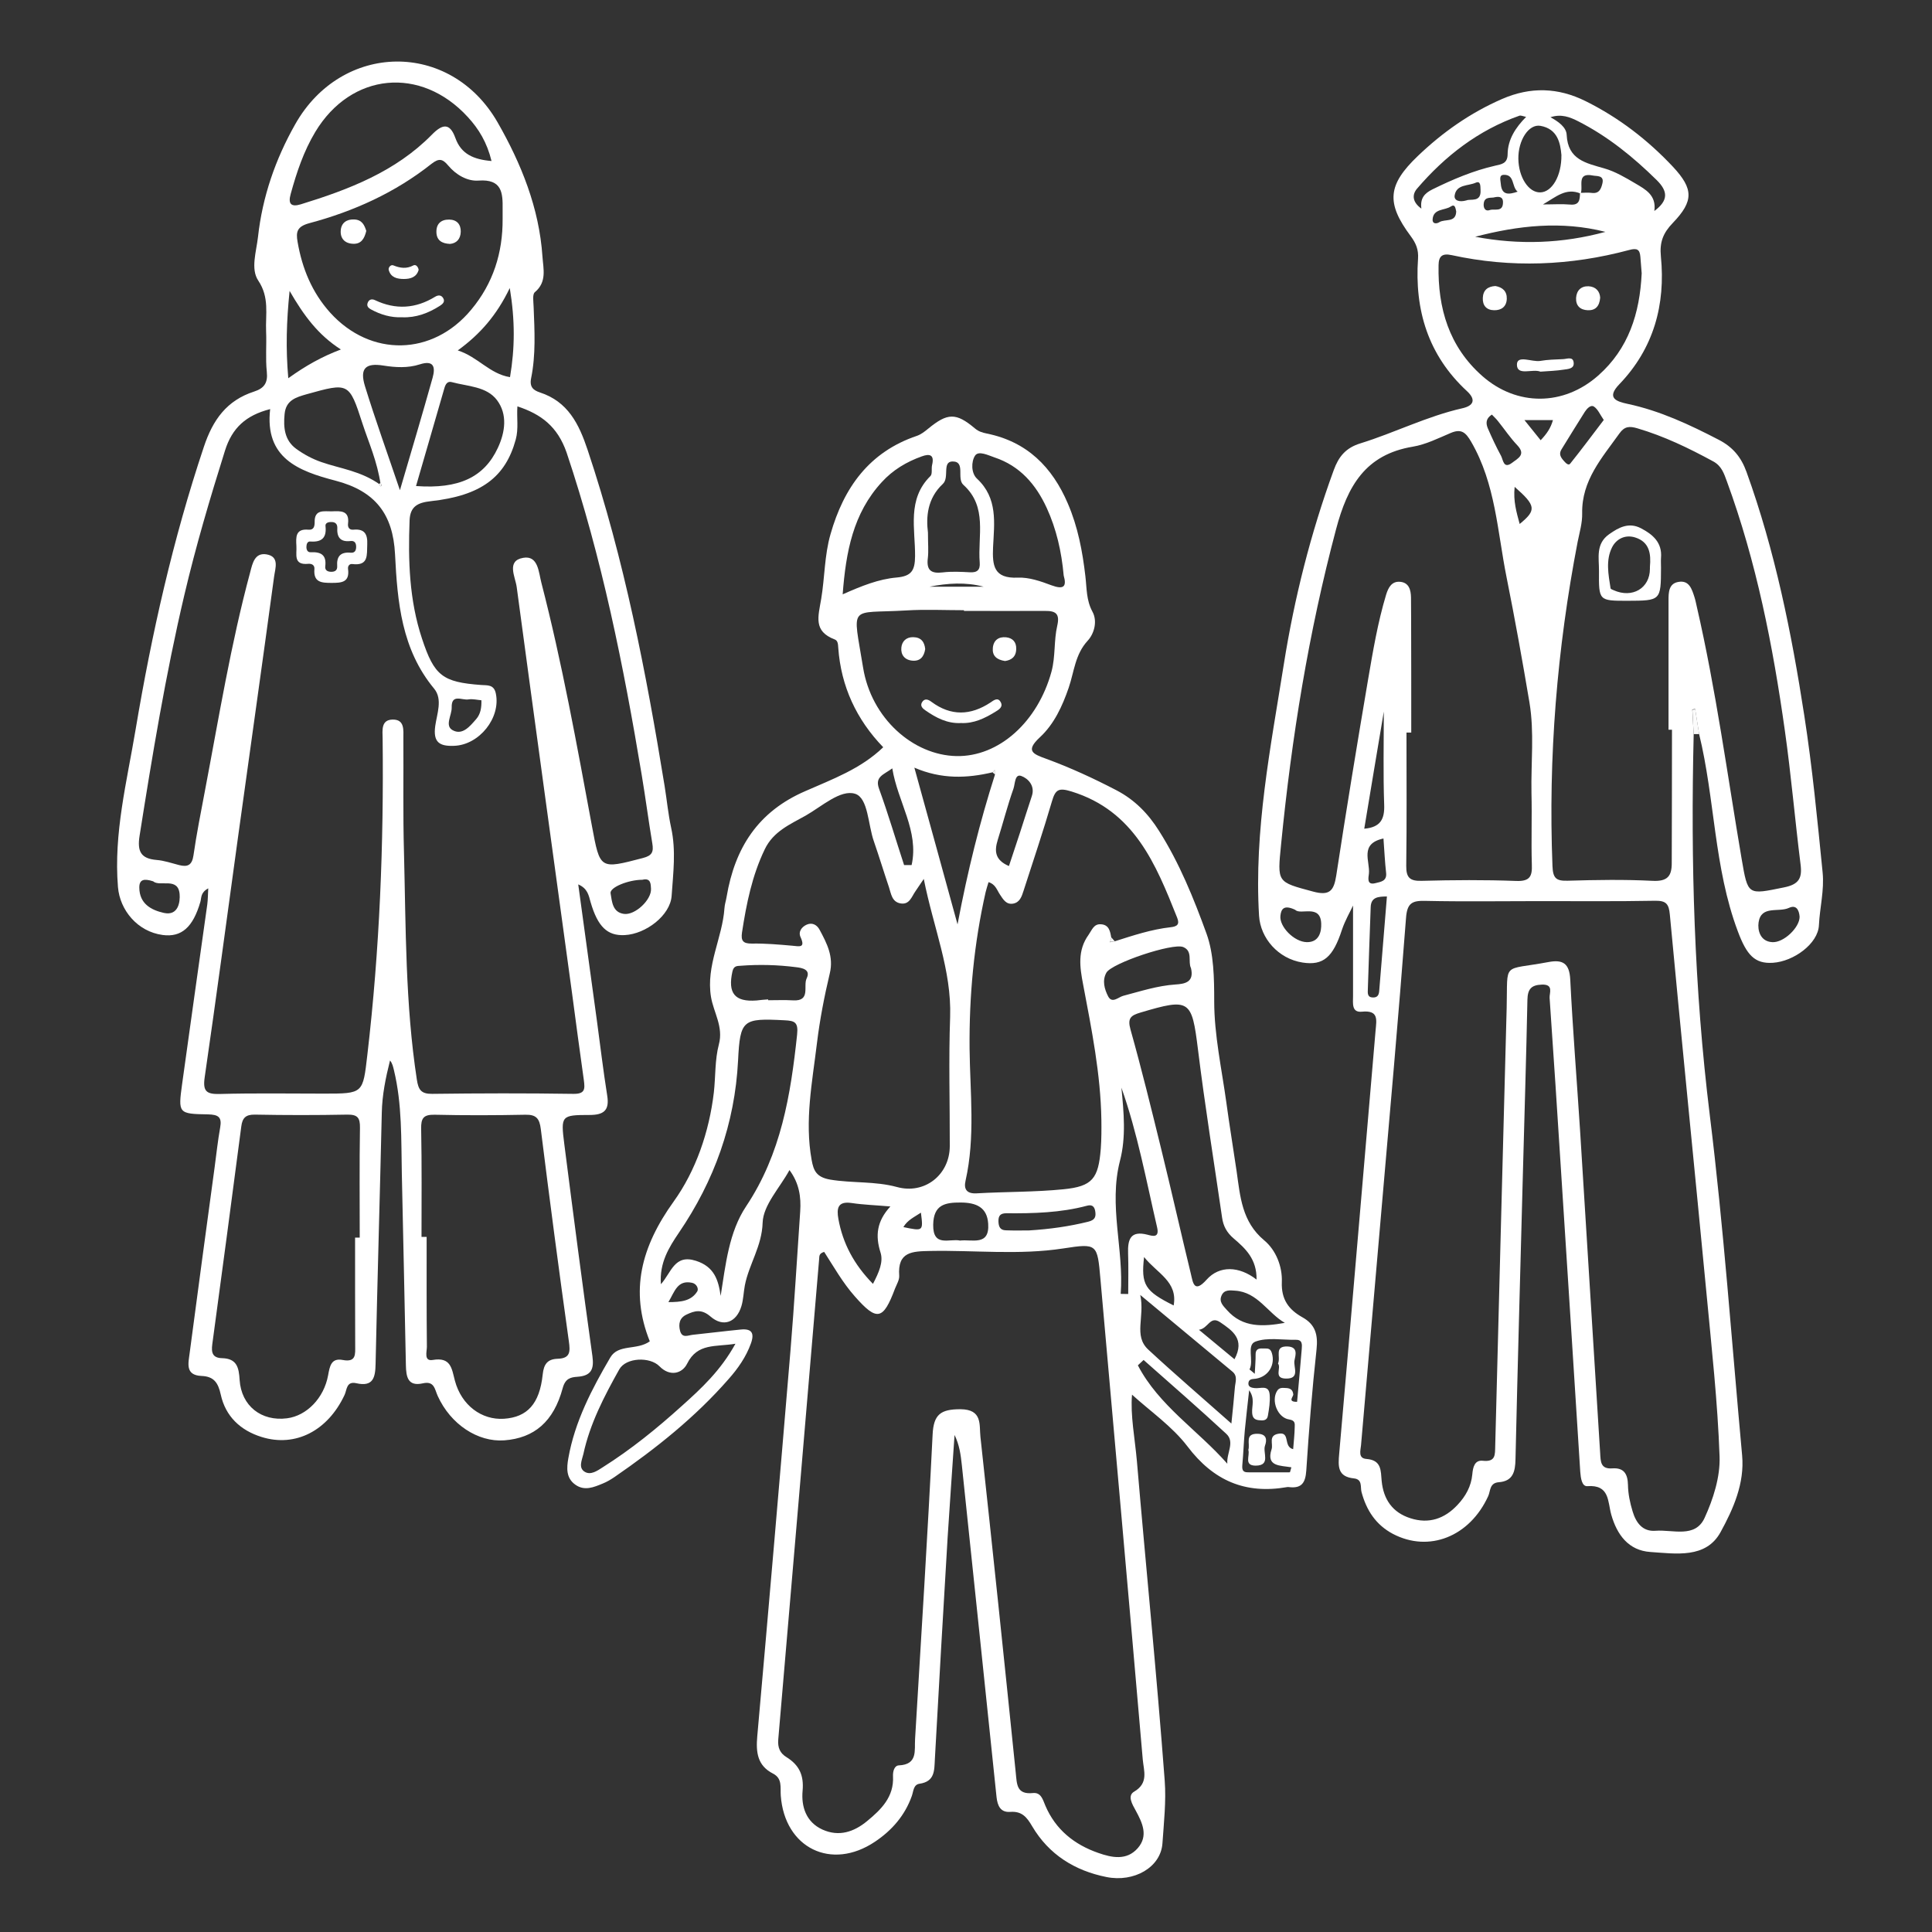 <?xml version="1.0" encoding="utf-8"?>
<!-- Generator: Adobe Illustrator 23.0.2, SVG Export Plug-In . SVG Version: 6.00 Build 0)  -->
<svg version="1.1" id="Capa_1" xmlns="http://www.w3.org/2000/svg" xmlns:xlink="http://www.w3.org/1999/xlink" x="0px" y="0px"
	 viewBox="0 0 1619.8 1619.8" style="enable-background:new 0 0 1619.8 1619.8;" xml:space="preserve">
<rect x="0" y="0" width="1619.8" height="1619.8" fill="#333333" stroke="none"/>
<style type="text/css">
	.st0{fill:#FFFFFF;}
	.st1{fill:#FBFBFB;}
</style>
<g>
	<path class="st0" d="M740.5,626.5c-22.4-23.2-35.4-51-37.7-83.4c-0.2-2.7-0.2-6-3-7c-18.1-6.9-13.8-19.1-11.3-34
		c3-17.9,2.7-36.5,7.8-54.2c11.1-39,32.4-69,72.5-82.5c3.4-1.2,6.5-3.6,9.4-6c16.2-13.3,23.3-13.6,39.2-0.2c3.2,2.7,6.3,3.5,10,4.3
		c33.6,6.8,54.8,28,67.9,58.7c8.4,19.5,12.3,40.1,14.7,61c1.2,10.1,0.7,20,5.9,29.6c4.4,8,1.5,18.5-4,24.4
		c-10.6,11.5-11.3,26-15.9,39.4c-5.3,15.4-12.2,30.5-24.2,41.6c-12.4,11.5-5.6,14,5.4,18c20.2,7.4,39.7,16.4,58.9,26.4
		c15.3,8,26.6,19.6,35.7,34.1c17.1,27,29.1,56.7,39.8,86.2c6.1,16.9,6.4,37.1,6.4,56.6c0,28.3,6.3,56.7,10.2,85
		c2.6,19.2,5.8,38.4,8.6,57.6c3,21.1,4.4,42.2,23.1,57.8c9.9,8.2,15.3,22,14.8,34.9c-0.6,14.7,5.8,23.2,17.2,29.6
		c11,6.1,13.2,14.7,11.9,26.9c-3.7,33.8-6.4,67.7-8.6,101.6c-0.7,10.3-3.9,15.2-14.5,13.9c-0.5-0.1-1.1-0.1-1.6,0
		c-35,6.1-61.7-5.3-83.5-34.1c-12.8-16.8-31.1-29.4-46.5-43.4c-1.5,17.1,2.4,36.5,4.1,55.9c7.6,89.2,16.6,178.4,23.3,267.7
		c1.3,17.1-0.7,35.1-1.9,52.6c-1.4,20.1-23.8,32.9-47,28.2c-26.5-5.3-48.2-18.8-62.2-42.5c-4.5-7.7-8.6-12.8-18.4-12.1
		c-8.1,0.6-10.7-5-11.5-12.5c-9.6-92.8-19.4-185.6-29.1-278.4c-0.9-8.4-2-16.8-6.1-25.1c-1.9,28.6-4,57.3-5.8,85.9
		c-3.7,62-7.3,123.9-10.7,185.9c-0.5,9.4,0.1,18.7-12.8,20.6c-5.2,0.7-5.1,6.2-6.5,10.2c-5.8,16.4-16.7,28.9-30.9,38.4
		c-36.6,24.6-75.8,5.3-79-38.7c-0.5-6.8,1.5-14.3-6.5-18.4c-13.1-6.7-14.4-17.8-13.2-31.3c9.6-108,18.9-216.1,27.9-324.1
		c3.2-38.6,5.4-77.3,8.1-116c0.8-12-0.8-23.5-9-34.6c-8.1,14.9-22,29.3-22.5,44.1c-0.6,19.8-11.4,34.7-14.9,52.5
		c-1.1,5.8-1.2,11.9-2.9,17.5c-4.1,13.6-15.2,18-25.9,8.7c-7.5-6.5-13.3-4.9-20.2-1.6c-5.9,2.8-6.8,8-5.3,13.7
		c1.8,6.4,6.7,3.6,10.7,3.2c13.4-1.4,26.8-3.1,40.2-4.4c9.1-0.9,11.6,2.9,8.5,11.6c-4.1,11.4-10.9,21.1-18.8,30
		c-27.9,31.9-60.8,58.1-95.5,82c-3.1,2.1-6.4,4.1-9.9,5.5c-7.5,3.1-15.3,6.5-23,1c-8-5.6-7.3-14.3-5.9-22.2
		c5.4-30.7,19.7-58,35.2-84.5c6.8-11.5,22.2-5.7,33.1-13.5c-16.9-42.2-7.3-79.2,20-117.2c18.5-25.7,29.8-58.3,33.7-91.5
		c1.5-13.4,0.8-27.3,4.2-40.2c4-14.9-4.4-26.7-6.6-39.9c-4.3-26.4,9.6-49.4,11.3-74.4c0.2-3.2,1.3-6.3,1.8-9.5
		c6.9-40.9,26.2-71.5,66.2-88.7C697.8,653.3,721.6,644.7,740.5,626.5z M832.2,647.5c-21.5,5.1-42.9,5.9-65.6-3.9
		c12.2,44.2,23.6,85.4,36.2,131.4c8.6-45.4,18.7-85.8,31.4-125.6c-0.1-1.3-0.2-2.6-0.2-3.9C833.5,646.2,832.8,646.9,832.2,647.5z
		 M934.6,789.2c15.4-4.9,30.7-10,46.8-11.8c5.6-0.6,7.8-2.4,5.5-8.1c-17.9-44.9-35.8-89.4-88.5-105.7c-10.7-3.3-13.5-1.8-16.4,8.1
		c-7.4,25.3-15.8,50.2-23.9,75.3c-1.5,4.7-3.1,9.6-8.7,10.6c-5.8,1-8.3-3.5-11.1-7.7c-2.4-3.6-3.7-8.6-9.5-10.3
		c-0.9,3.1-1.8,5.6-2.4,8.2c-9.8,43.2-13.9,86.9-13.5,131.4c0.4,36.9,4.9,74.1-3.4,110.8c-1.6,7,1,11,9.4,10.5
		c24.2-1.4,48.6-1,72.6-3.4c24.4-2.4,29.4-8.9,31.4-34c0.6-8,0.6-16.2,0.5-24.2c-0.6-38.4-8.2-76-15.3-113.5
		c-2.8-14.5-4.9-28.5,4.6-41.7c2.8-4,4.3-9.1,10.1-8.8c7.1,0.3,8,6,8.9,11.4c-0.4,1.2-0.7,2.4-1.1,3.7
		C932,789.5,933.3,789.4,934.6,789.2z M691,1049.6c-4.5,1.3-4,3.7-4.2,5.7c-11.4,134.3-22.7,268.7-34.3,403
		c-0.6,7,1.5,11.6,6.9,14.9c10.6,6.6,14.7,15.1,13.5,28.2s2.8,26.2,16.6,32.5c13.9,6.3,26.5,2,37.5-7.1
		c11.8-9.7,22.6-20.3,21.7-37.5c-0.2-4.2,1.1-9,4.9-9.2c16-0.7,13-12.6,13.6-22.1c5.1-85.1,10.5-170.1,14.7-255.2
		c0.8-17,6.8-21.3,23.3-21.3c18.8,0.1,15.7,13.2,16.8,23.2c10.2,93.8,20,187.6,29.6,281.5c1,9.7,0.6,18.5,14.4,17.1
		c6.8-0.7,8.3,5.5,10.4,10.5c8.6,20.2,24.3,32.7,44.4,39.7c11.4,4,23.8,6.6,33.1-4c9.1-10.4,3.8-21.4-1.7-31.5
		c-3-5.4-7.2-12.5-1.3-15.9c12.3-7.2,8-17.6,7.2-26.9c-11.6-134.3-23.6-268.6-35.5-402.9c-2.6-29.5-2.6-30-31.2-25.6
		c-37.1,5.7-74.2,1.4-111.3,2.1c-15.3,0.3-27.7,0.5-26.2,20.8c0.2,3.5-2.1,7.2-3.5,10.7c-10,26.7-15.2,27.6-33.7,6.6
		C706.5,1075.4,699,1062,691,1049.6z M774.5,736.9c-3.9,5.8-5.4,8-6.9,10.2c-3.3,4.6-5,11.7-12.7,10.3c-7.2-1.3-7.8-8.2-9.6-13.6
		c-4.3-12.7-8.2-25.6-12.6-38.3c-5-14-4.7-36.5-15.8-40c-12.2-3.8-27.9,10.6-41.4,18.3c-13,7.3-27.1,13.2-34.3,28.2
		c-10.7,22.2-15.4,45.7-19.1,69.8c-1,6.9,0.8,9.4,8.3,9.3c11.3-0.2,22.6,0.8,33.9,1.8c5.7,0.5,11.2,2.2,6.9-7.2
		c-2.1-4.5,0.9-8.6,5.2-10.5c4.6-2,8.6,0.2,10.8,4.4c6.1,11.4,11.9,22.4,8.5,36.5c-4.6,19.3-8.4,39-10.8,58.8
		c-3.9,32.4-10.4,64.8-4.4,97.7c1.6,8.9,4,14.4,15.6,16.4c18.6,3.1,37.5,1.2,55.9,6.2c23.2,6.4,44.2-10.2,44.3-34.2
		c0.1-36.1-1-72.3,0.3-108.4C797.9,813.3,782.6,777.9,774.5,736.9z M808.2,512.2c0-0.2,0-0.4,0-0.6c-16.2,0-32.4-0.8-48.5,0.2
		c-48.6,2.9-44.8-6.1-36.1,47.8c6.9,42.8,42.1,73.6,78.3,74.3c35.6,0.7,68.2-28.7,79.7-70.9c3.4-12.7,1.9-25.9,4.8-38.4
		c2.3-10-1.2-12.5-10.2-12.4C853.5,512.3,830.9,512.2,808.2,512.2z M1053.5,1072.8c0.3-17.3-9.5-26.2-19.1-34.4
		c-5.9-5-8.8-10.5-9.8-17.6c-6.8-46.9-14.4-93.7-20.2-140.8c-5.2-41.8-6.7-43.4-48.1-31.1c-8.1,2.4-11.2,4.6-8.5,14.2
		c9.3,33.1,17.5,66.6,25.7,100c8.6,35,16.5,70.2,25,105.2c1.7,7.2,2.7,16.3,13.2,4.5C1022.4,1060.9,1038.8,1061.4,1053.5,1072.8z
		 M604.2,1086.5c4.2-26.3,6.9-53.5,21.4-75.2c29.3-44,37.3-93.2,42.7-143.9c1.1-10.4-2-11.6-10.6-12c-35-1.8-37.2-0.6-38.9,33.8
		c-2.7,52.9-19.9,100.7-49.6,144.3c-8.4,12.4-16.4,25.2-15.1,43.2c8.8-9.8,11.3-25.5,29.5-19.6
		C598.7,1062,602.3,1072.9,604.2,1086.5z M616.6,1126.6c-16.7,2.8-31.8-0.8-40.5,16.7c-4.1,8.3-14.4,11.2-23.2,2.2
		c-8-8.2-28.1-7.4-33.7,2.6c-12.6,22.5-24.6,45.5-30.1,71c-1.1,4.9-4.5,11.5,1.2,14.9c5,3,10.5-0.9,15-3.8
		c23.8-15,45.6-32.7,66.4-51.5C588,1164.1,604.2,1149.1,616.6,1126.6z M891.8,482.5c-1.8-20.1-6.1-38.9-14.2-56.6
		c-9.1-19.8-22.5-35.3-43.8-42.4c-5.3-1.8-13.4-5.9-16.3-1.5c-3.3,5-3.4,14.7,1.7,19.4c17.5,16.3,14.4,37.1,13.4,57.1
		c-0.7,15.7,0.5,26.7,20.8,25.8c9.3-0.4,19.1,3,28.1,6.4C891.8,494.5,894.5,491.9,891.8,482.5z M706.5,498.3
		c16-7.1,30.2-12.8,45.2-14.1c12.5-1.1,15.4-5.9,15.5-17.9c0.2-22.9-6.9-47.7,12.9-67.2c1.8-1.8,0.6-6.3,1.4-9.4
		c2-8.4-2-9.5-8.6-7.1c-12.9,4.6-24.3,11.4-33.6,21.6C715.2,430.4,709.2,462.7,706.5,498.3z M1032.4,1193.5
		c1.2-11.9,2.2-20.9,2.9-29.9c0.3-4.6,2.7-9.7-2-13.6c-24.5-20.4-49.1-40.8-77.3-64.3c4,18.5-5.9,34.1,6.7,45.8
		C984.8,1152,1007.7,1171.6,1032.4,1193.5z M778,446.5c0,9.6,0.6,15.5-0.1,21.4c-1.3,10.3,2.8,13.2,12.6,12c7.4-0.9,15-0.5,22.5-0.1
		c6.3,0.4,8.9-1.9,8.4-8.2c-1.8-22.3,6.8-46.6-13.7-65.1c-5.9-5.3,2.1-19.6-9-19.6c-9.1,0-2.5,13.5-8.2,18.8
		C777.3,418,776.4,433.7,778,446.5z M939.6,1084.8c2.1,0,4.2,0.1,6.3,0.1c0-11.4,0.3-22.7-0.1-34.1c-0.4-11.7,2-19.3,16.3-15.6
		c4.2,1.1,10.2,3,8-6.3c-9.1-39.2-16.4-78.9-29.9-117c2,20.6,4,41.4-1.2,61.3C929.3,1010.8,942.4,1047.6,939.6,1084.8z M1052,1151.8
		c0.3-6.9,0.8-11.5,0.7-16c-0.1-4.5,2.4-5.5,6.1-5.2c2.9,0.2,6.1-1,7.5,3.7c3.1,9.9-2.7,19.8-13.3,21.6c-2.5,0.4-5.8-0.1-6.3,3.4
		c-0.5,3.6,2.6,4.2,5.2,4.5c4.8,0.6,11.9-3.1,12.6,5.5c0.5,5.8-0.5,11.9-1.5,17.7c-0.7,4.2-4.2,4.1-7.6,3.7
		c-3.9-0.4-5.4-2.4-5.6-6.4c-0.3-5.7,2.5-11.7-2.5-18.7c-1.3,12.1-2.6,22.6-3.6,33.2c-0.9,9.7-1.2,19.4-2.1,29.1
		c-0.3,3.7-0.1,6.5,4.4,6.5c11.8,0.1,23.7,0,35.5,0c0.4-1.4,0.8-2.8,1.2-4.2c-9.2-1.6-21.4-0.4-16.6-15.1c1.5-4.5-2.9-11.4,5.5-13
		c10.7-2.2,3.9,10.8,12.6,12.9c0.5-6.5,1.2-12.5,1.3-18.5c0.1-2.9,0.5-5.6-4.6-6.4c-9.8-1.4-15.3-15.7-10.2-23.9
		c1.8-3,4.4-2.6,7-2.5c3.4,0.1,6.1,0.9,6.6,5.3c0.2,2-5.2,6.4,3.2,6.3c1.3-14.8,2.7-29.6,3.9-44.3c0.3-3.9,0.6-7.9-5.2-7.7
		c-11.3,0.2-23.6-2.2-33.6,1.5c-7.8,2.9-1.1,15.8-5,23.4C1047.7,1148.2,1048.5,1148.8,1052,1151.8z M998.5,811.6
		c-2.7-5.2,1.8-14.2-6.5-17.6c-8.8-3.6-59.9,13.5-64.4,21.5c-3.7,6.6-1.6,13.9,1.5,19.9c3.3,6.3,8.7,0.5,12.6-0.5
		c14.5-3.8,28.7-8.5,43.9-9.5C992.9,824.9,1001.5,823.8,998.5,811.6z M731.9,1076.4c5-9.6,8.9-18.4,6.3-26.4
		c-4.4-14-3.2-26,8.3-38.5c-12.6-1.1-22.7-1.4-32.6-2.9c-11.7-1.7-12.5,4.7-11,13.3C706.6,1042.5,716,1060.2,731.9,1076.4z
		 M644,837.9c0,0.2,0,0.5,0,0.7c7,0,14-0.3,20.9,0.1c15.1,0.9,8.3-12.1,11.4-18.4c3.6-7.5-3.7-8.8-8.8-9.4c-15.5-2-31-2.4-46.6-1.2
		c-3,0.2-5.7,0-6.8,4.7c-4.1,18.3,1.9,25.8,20.2,24.4C637.6,838.4,640.8,838.1,644,837.9z M958.8,1140.2c-1.6,1.5-3.2,3-4.8,4.5
		c17.5,33.7,50.3,54.4,75,82.5c-0.8-8.9,6.6-18.2-0.9-25.1C1005.4,1181.1,982,1160.7,958.8,1140.2z M804.9,1040.1
		c10.2-1.2,24.9,4.8,23.6-14.2c-0.9-13.7-10-17.6-22.9-17.7c-13.6-0.1-22.9,2-23.2,18.6C782.1,1046,796.1,1038.2,804.9,1040.1z
		 M862.8,1031.6c17.7-1.1,33.7-3.4,49.5-7.3c5.7-1.4,6.8-4,5.9-9.1c-0.8-4.3-3.2-5.3-6.9-4.3c-22.1,5.9-44.8,6.5-67.5,6.3
		c-4.8,0-6.8,1.8-6.7,6.7c0.1,4.5,1.4,7.5,6.2,7.6C850.3,1031.8,857.4,1031.6,862.8,1031.6z M845.9,726.1c3.3-9.9,6.3-18.9,9.3-28.1
		c3.3-10.2,6.5-20.4,9.9-30.6c2.9-8.7-3.3-14.8-8.8-16.8c-5.6-2.1-5.2,6.7-6.6,10.6c-5,14.1-8.7,28.7-13.2,43
		C833.7,713.3,833.9,721,845.9,726.1z M758,725.3c2.1,0,4.2,0,6.3,0c6.4-28.6-11.7-53-16.2-81.1c-7.3,5.4-14.8,6.9-11.1,17.1
		C744.7,682.4,751,704,758,725.3z M1077.2,1109.1c-14.4-8.3-22.7-25.8-41.7-27c-4.2-0.3-9.1-1-11.3,4c-2.4,5.3,1.1,8.5,4.5,12.3
		C1042,1113.4,1059,1112.3,1077.2,1109.1z M959.2,1053.9c-2.7,23.4,0.8,28.6,24.8,40.6C987.6,1074.4,970.1,1067.6,959.2,1053.9z
		 M1005.2,1114.9c11.7,9.7,20.8,17.2,29.8,24.7c9-16.9-1.7-24-12.1-31.1C1014.4,1102.9,1013.1,1113.8,1005.2,1114.9z M560.4,1091.7
		c10.8,0,19.2-1,24.2-9c1.3-2.2-0.5-6.4-4.4-7.2C567.9,1072.9,565.6,1083,560.4,1091.7z M779.3,491.9c15.1,0,30.2,0,45.4,0
		C809.6,487.9,794.5,488.9,779.3,491.9z M757.4,1028.8c16.7,3.5,16.7,3.5,14.7-12.1C766.6,1020.4,760.9,1022.8,757.4,1028.8z"/>
	<path class="st0" d="M1420,615.5c-2.6,106.8,0.4,213.2,13.5,319.5c11.7,94.7,18.4,190.1,27.1,285.1c2.2,23.6-7.5,45.2-18.1,64.5
		c-12.3,22.3-37.5,18-58.7,16.6c-18.4-1.2-28.1-14.4-32.9-31.3c-3.1-11-1.2-25.3-20.1-23.9c-4.6,0.3-5.5-6.9-5.9-12
		c-5.3-84-10.7-168-16.1-252c-3.1-48.5-6.2-96.9-9.6-145.4c-0.3-4,3.7-11.5-6.5-11.1c-9,0.3-11.9,3.9-12.1,12.7
		c-1,48.6-2.5,97.1-3.8,145.7c-2.1,79.8-4.4,159.7-6.2,239.5c-0.2,10.5-2.1,18.4-14,19.3c-7.9,0.6-6.9,7.4-8.9,11.7
		c-15.5,33.9-49.6,47.5-79.9,31.6c-14.3-7.6-22.2-19.8-26.3-35.1c-1.1-4.1,1-10.6-6.3-11.4c-13.8-1.4-13.4-10-12.4-20.9
		c10.4-118.2,20.3-236.5,30.5-354.7c0.8-9,2.7-17.1-11.5-15.7c-8.8,0.9-7.4-7.3-7.4-13.1c0-25.9,0-51.8,0-75.9
		c-2.4,5.2-6.7,12.5-9.3,20.3c-7.5,23-15.6,30.2-33,27.5c-20.5-3.2-35.3-20.4-36.5-39.2c-4.3-71.5,9.7-141.2,20.8-211.1
		c8.8-55.3,22.5-109.7,41.8-162.5c4.1-11.3,10-18.7,22.4-22.5c28.7-8.9,55.8-22.7,85.4-29.4c9.4-2.1,11.8-7.1,3.9-14.4
		c-32.6-30.1-44-68.1-41-111.1c0.5-7.6-1.8-13-6.2-18.9c-20.7-27.8-19.3-42.9,6-67.1c20.8-19.9,44-36.2,70.6-47.8
		c23.9-10.4,47-9.7,70.1,1.8c27.8,13.8,52.1,32.5,73.3,55.1c17.1,18.4,17.5,28.6-0.2,47c-8.1,8.4-11.2,16.1-10,28.1
		c4,40.4-6,77.1-34.8,107.1c-11.2,11.6-2.5,14.5,6.9,16.5c27.2,5.8,51.9,17.4,76.4,30.1c11.8,6.1,18.8,14.5,23.3,27
		c23.9,66.2,37.7,134.7,48.4,204c6.8,43.7,11,87.7,15.4,131.7c1.5,15.1-2.4,29.5-3.1,44.3c-0.7,15.5-21.2,30.4-38.6,31.5
		c-15.3,1-22-6.6-29.4-26.4c-20.1-53.5-19.1-110.9-32.5-165.6c-1.1-6.9-2.2-13.9-3.3-20.8c-0.8,0.1-1.6,0.3-2.4,0.4
		C1419.2,601.9,1419.6,608.7,1420,615.5z M1325.2,162.3c-12.3-5.2-20.6,2.8-31.6,9.1c9,0,15.9-0.5,22.7,0.1c8.2,0.8,8.2-4.3,8.4-9.8
		c3.2,0,6.4-0.4,9.5,0c6.6,1,8.2-3.4,9.3-8.1c1.6-6.9-5.1-5.8-7.8-6.4C1321.2,144.2,1327.8,156.6,1325.2,162.3z M1290.6,755.5
		c-31.8,0-63.7,0.5-95.5-0.2c-11.2-0.3-15.4,1.8-16.3,14.5c-6.3,82.8-13.7,165.6-20.9,248.3c-5.6,64.5-11.2,129-16.8,193.5
		c-0.4,4.5-2.7,11.1,4.6,11.6c12.7,1,11.9,9.8,12.7,18.5c1.5,15.3,9,26.4,24.1,31.2c15.5,5,28.7,0.4,39.5-11.2
		c6.8-7.2,11.5-15.6,12.4-25.7c0.5-5.8,1.9-12,8.7-11.3c11,1.2,10.3-5,10.5-12.5c3.1-122.5,6.4-244.9,9.6-367.4
		c1-39.3-4.4-30.8,35-38.2c12.1-2.3,17.6,1.1,18.3,14.6c2.1,42,5.5,84,8.2,126c5.7,90.5,11.3,180.9,16.9,271.4
		c0.4,6.8,0.3,13.2,10.1,12.5c9.7-0.7,13,4.5,13.2,13.9c0.1,7.4,1.7,15,3.9,22.2c2.8,9.3,8.2,17.1,19.3,16.2
		c14.4-1.1,33.1,6.4,41-10.7c7.3-15.9,13.2-34.4,12.6-51.5c-1.6-45.8-6.7-91.4-11-137.1c-10.1-105.8-20.8-211.5-30.7-317.3
		c-0.8-9-3.2-11.7-12.2-11.6C1355.4,755.8,1323,755.5,1290.6,755.5z M1183.2,614.2c-1.3,0-2.6,0-4,0c0,37.2,0.3,74.5-0.2,111.7
		c-0.1,9.9,3,12.9,13,12.6c26.4-0.7,52.9-0.9,79.3,0.1c11.5,0.4,13.4-4,13-13.9c-0.6-20,0.2-39.9-0.3-59.9
		c-0.5-25.3,2.5-50.8-1.7-75.9c-5.9-35.1-12.2-70.1-19.2-105c-7.7-38.3-9.2-78.2-29.6-113.4c-4.6-7.9-8.2-11.3-17.2-7.5
		c-10.4,4.4-20.9,9.7-31.8,11.5c-39.7,6.6-54.7,32.9-64.3,69.1c-23.1,86.8-37.3,174.9-46.1,264.1c-3.2,32.4-3.7,31.6,26.8,39.8
		c13.7,3.7,17.4-0.5,19.4-13.3c8.4-54.9,17.4-109.7,26.7-164.4c4.1-23.9,8.1-47.8,15.1-71.1c1.9-6.2,4.8-11.6,11.9-10.9
		c7.3,0.7,8.9,6.8,9,13.2c0,5.9,0.1,11.9,0.1,17.8C1183.2,550.5,1183.2,582.3,1183.2,614.2z M1401.8,611.8c-1,0-2,0-2.9,0
		c0-36.1,0-72.2,0-108.4c0-6.6,0.1-14.1,8.2-15.5c9.2-1.7,11.4,6.1,13.6,12.9c0.8,2.5,1.3,5.2,1.9,7.8
		c16.1,69.9,25.6,140.9,37.6,211.5c5.3,30.9,5,30.1,35.5,23.9c12.5-2.5,15.4-7.7,13.9-19.3c-4.7-37.4-7.9-75.1-13.2-112.4
		c-10-71-23.8-141.2-48.6-208.8c-2.4-6.5-4.4-12.9-11.5-16.7c-20.4-11.1-41.1-21.1-63.5-27.7c-6.5-1.9-10.7-1.8-15,4.2
		c-14.6,20.5-31.8,39.4-31.3,67.1c0.2,7.9-2.2,16-3.8,23.9c-17.3,89.8-24.7,180.3-21.1,271.8c0.4,10.2,3,12.6,12.8,12.3
		c23.7-0.7,47.5-1.1,71.2,0.1c12.5,0.6,16.1-4,16-15.2C1401.7,686.2,1401.8,649,1401.8,611.8z M1376.4,229.2
		c-0.3-4.3-0.7-9.1-1.1-13.9c-0.5-6.2-2.8-7.5-9.4-5.7c-49.2,13.2-98.9,15.2-148.8,4.3c-7.9-1.7-10.9,0.8-11,8.5
		c-0.7,36.1,8.8,68.3,36.7,92.9c29,25.5,68.1,25.2,97.1-0.4C1365.4,292.4,1374.8,262.8,1376.4,229.2z M1299.9,98.3
		c6.5,3.5,13.3,8.3,13.6,14.7c1,21,16.2,23.7,31.6,28.2c9.1,2.6,17.7,7.7,26,12.6c8.5,5,17.8,9.9,15.9,23.1c12-8.9,11.4-16.6,2-25.9
		c-19.7-19.4-40.9-36.6-65.6-49.2C1316.2,98.1,1308.9,95.3,1299.9,98.3z M1279.5,98c-2.5-0.5-4.3-1.4-5.6-1
		c-34.4,12.1-62.3,33.7-85.8,61.1c-4.4,5.1-4,11.4,3.6,16.8c-1.2-8.8,2.8-12.9,9.2-16.1c16.9-8.3,34.2-15.7,52.7-19.9
		c5.2-1.2,10.3-1.7,10.4-9.5C1264.1,117,1270.6,107,1279.5,98z M1309.1,129.9c-0.9-9.7-3-21.8-17.6-24.4
		c-9.9-1.7-18.7,12.2-18.5,27.6c0.2,15.5,8.6,28.5,18.4,28.2C1301.1,161.1,1309.3,147.7,1309.1,129.9z M1346,194.4
		c-37-9.4-73.2-5.3-109.2,4.1C1273.6,205.5,1310,204.2,1346,194.4z M1162.8,751.6c-7.4,0.1-13.3,0.5-13.6,8.9c-0.8,23-1.7,46-2.4,69
		c-0.1,3.1-0.5,6.7,4.3,6.8c4.3,0.1,5.1-2.7,5.3-6.3C1158.5,804,1160.7,777.9,1162.8,751.6z M1160.2,596.6
		c-5.5,32.9-11,65.4-16.4,98.2c13.7-1.2,17.2-8.1,16.7-20.3C1159.6,648.9,1160.2,623.1,1160.2,596.6z M1508.8,768.5
		c-0.5-5.6-2.8-10.2-9-7.3c-8.7,4-23.3-2.4-25.4,12.2c-0.9,6.3,1.2,15.9,11.4,16.5C1495.4,790.6,1509,777.5,1508.8,768.5z
		 M1085.9,762.8c-9.3-4.4-11.8-0.9-12.4,5c-1,9.1,11.5,21.9,22.1,22.1c10.6,0.2,12.4-9.1,12.1-15.7
		C1107,757.7,1090.4,767.5,1085.9,762.8z M1344.6,352.1c-3.1-4.5-4.9-9-8.2-11.2c-2.8-1.8-5.9,1.7-7.7,4.4
		c-6.6,10.4-13,20.9-19.5,31.4c-2.6,4.1-0.5,7,2.1,9.9c1.5,1.7,3.7,3.9,5.1,2.2C1326.1,376.7,1335.3,364.3,1344.6,352.1z
		 M1250.8,347.6c-5.2,3.3-5.1,7.4-3.4,11.5c3.4,7.8,7,15.6,11.1,23.1c1.8,3.4,2,11.4,9.4,5.7c4.7-3.6,11.7-6.7,4.2-14.6
		c-5.9-6.2-10.7-13.4-16-20C1254.5,351.2,1252.6,349.5,1250.8,347.6z M1159.9,703c-20.4,4.4-11.1,19.1-12.2,29.5
		c-0.3,3.1-2.2,10,5.6,7.9c4.2-1.1,9.7-1.5,8.8-8.8C1161.1,722.7,1160.7,713.7,1159.9,703z M1269.9,408.2c-1.3,12,1.6,21.4,4.2,31.1
		C1288.3,427.7,1287.9,424,1269.9,408.2z M1302,352.2c-8.1,0-14.8,0-23.9,0c5.3,6.6,9.3,11.5,13.6,16.9
		C1296.8,363.7,1300.1,359,1302,352.2z M1229.5,168c3.4-1.5,12.4,2,11.8-8.6c-0.2-2.8,0.4-8.2-4.1-6.2c-6.2,2.8-16.1,1.2-17.6,10.6
		C1218.9,168,1223.3,169.8,1229.5,168z M1220.9,177.3c-0.6-2.6-0.9-6.6-4.5-4.2c-5.2,3.5-14.6,1.6-15.3,10.8
		c-0.3,3.9,3.3,3.9,5.6,2.4C1211.4,183.3,1220.6,187,1220.9,177.3z M1272.4,160.7c-5.2-4.1-2.3-14.6-11.8-14.1
		c-4.1,0.2-2.5,4.7-2.3,7.7C1259.1,163.9,1265,163.2,1272.4,160.7z M1253.5,165.3c-3,1.1-8.7-1-9.5,5.1c-0.5,3.3,0.8,7.2,5.1,5.7
		c3.8-1.3,10.7,2,11-5.9C1260.4,166,1258.3,164.4,1253.5,165.3z"/>
	<path class="st0" d="M174.6,744.8c-6.6,3.6-5.6,7.8-6.6,11.3c-6.2,21.4-15.9,29.9-31.6,27.8c-21.1-2.8-35.9-20.8-37.5-40.2
		c-3.7-45.1,7.5-88.4,14.8-132.1c13.5-80.3,31.3-159.5,57.2-236.9c7.6-22.9,19.3-39,42.1-46.4c8.4-2.7,11.7-7.2,10.7-16.5
		c-1.2-11.2-0.1-22.7-0.6-34c-0.6-14.3,3-28.3-6.6-42.6c-6.5-9.7-1.6-24.2-0.2-36.5c3.7-33.7,14.6-65.2,31.2-94.5
		c39-69.1,130.1-70.6,169.7-1.6c19.7,34.4,34.9,71.8,37.6,112.5c0.7,10.3,3.9,21.3-6.4,29.9c-2.2,1.9-1.1,8.1-1,12.4
		c0.8,20,1.9,40-2.1,59.7c-1.5,7.4,1.9,10.1,7.3,11.9c23.6,7.7,32.8,26.4,40.1,48.3c30.7,91.8,49,186.4,64.5,281.6
		c1.9,11.7,3,23.6,5.5,35.1c4.2,19.1,1.7,38.1,0.4,57.1c-1.1,16.3-21.5,32-39.4,32.9c-14.5,0.7-22.5-7-28.5-27.5
		c-1.6-5.6-2.4-11.6-10.4-15c5.3,38.9,10.5,76.8,15.7,114.6c2.8,20.8,5.3,41.7,8.6,62.5c2,12.4-2.9,16.2-14.8,16.2
		c-23.8,0-24.2,0.6-21.2,24.3c7.6,59.4,15.3,118.7,23.6,178c1.5,11-1.1,16.4-12.6,17.2c-5.7,0.4-10.1,1.4-12.3,9.4
		c-7.6,28.3-23.9,42-49,43.9c-22.2,1.6-45-13.4-55.8-37.2c-2.6-5.7-2.8-12.8-12.5-10.6c-12.6,2.8-14-5.4-14.2-15.3
		c-1-53.4-2.3-106.9-3.4-160.3c-0.6-29.1,0.3-58.3-6.6-86.9c-0.7-2.8-1.2-5.6-3.3-8.2c-3.7,14.7-6.6,29-6.9,43.8
		c-1.6,70.2-3.7,140.3-5.2,210.5c-0.2,11.7-2.1,19.5-16.2,16.3c-8.4-1.9-7.8,5.6-9.8,9.8c-14.1,30.1-41.2,44.1-69.5,35.3
		c-17.8-5.5-30.3-17.3-34.3-35.5c-2.2-10.1-5.8-15.3-16.2-15.7c-13.9-0.6-10.9-10.9-9.9-19.1c6.8-51.9,13.9-103.7,20.9-155.5
		c1.5-11.2,2.7-22.5,4.7-33.7c1.6-8.8-1.6-10.8-10.2-11c-24.9-0.4-25.1-0.8-21.7-25.5c6.9-50.2,14.1-100.4,21.1-150.6
		C174.3,754.3,174.3,750.1,174.6,744.8z M433.8,340.7c-0.7,9.6,1.1,18.7-1.4,27.8c-8.6,31.5-29,47.1-71.3,51.7
		c-10.9,1.2-17.2,4.4-17.7,16c-1.3,33.6-0.3,67,10.4,99.2c10.3,31.3,17.3,36.5,49.6,38.9c5.2,0.4,10.7-0.6,12.3,7.1
		c4.3,20.4-13.8,43.1-34.9,43.9c-12.2,0.5-17.8-2.8-15.9-16.6c1.4-10.2,6.4-22.4-0.9-31.3c-27.4-33-30.8-72.7-32.8-112.7
		c-1.7-33.7-16.6-53-49.9-61.7c-31.2-8.1-59.5-19-54.8-60c-20.3,5.2-31.9,15.7-37.9,34.9c-12.6,40.1-24.5,80.3-34.1,121.2
		c-15.7,66.7-26.8,134.2-37.5,201.8c-2,12.8,1,19,14.3,20.1c6.4,0.5,12.6,2.7,18.9,4.3c7.1,1.8,10.8,0.1,12-8.1
		c2.6-18.1,6.2-36.1,9.6-54.1c11.7-61.4,21.7-123.1,38-183.5c1.9-7.3,3.8-16.5,13.7-14.8c11.1,1.9,7.2,11.8,6.3,18.7
		c-9.9,73.2-20.3,146.3-30.4,219.5c-9.2,66.8-18.1,133.6-27.8,200.3c-1.7,11.8,1.6,14.2,12.8,13.9c29.1-0.8,58.3-0.3,87.4-0.3
		c33,0,32.4-0.1,36.2-32.6c10.3-88.1,13.8-176.4,12.8-265c-0.1-6.9-1.5-15.9,8.5-16c10.1-0.1,8.9,8.9,8.9,15.8
		c0.2,31.8-0.4,63.7,0.5,95.5c1.6,63.6,1.1,127.4,10.8,190.6c1.3,8.4,3.5,12,12.8,11.9c39.4-0.5,78.8-0.6,118.2,0
		c10.1,0.2,10-4,9-11.5c-3.5-24.5-6.7-49.2-10-73.7c-15.5-113.3-31.1-226.5-46.3-339.8c-1.2-8.6-8.8-21.9,5.4-24.4
		c12.7-2.3,13,12.2,15.3,20.9c17.4,67.3,29.7,135.7,42.4,204c6.8,36.5,6.5,36.2,42.6,26.8c7.9-2,9.2-5.2,8-12.3
		c-3.2-19.1-5.7-38.4-8.9-57.5c-15.2-91.4-33.4-182.1-63-270.3C467.4,357.6,453.8,347.3,433.8,340.7z M353.4,1037c1.4,0,2.9,0,4.3,0
		c0,30.7-0.1,61.4,0.2,92.2c0,4-2.7,12.3,4.9,11c15.3-2.6,15.9,7.1,18.6,17.4c5.5,20.6,22.4,33.1,41.1,31.9
		c19.5-1.3,29.9-12.4,32.5-37.1c0.9-8.8,4.1-12.9,12.5-13.2c10.7-0.3,10.7-5.9,9.4-14.9c-8.3-59.2-16.1-118.5-23.5-177.8
		c-1.1-8.7-3.8-12.1-12.9-11.9c-25.3,0.5-50.7,0.6-76,0c-9.5-0.2-11.6,2.9-11.4,11.9C353.7,976.6,353.4,1006.8,353.4,1037z
		 M297.7,1037.6c1.3,0,2.6,0,3.9,0c0-30.7-0.3-61.4,0.2-92.1c0.1-8.4-2-11.1-10.6-11c-25.9,0.5-51.7,0.5-77.6,0
		c-7.7-0.1-10.4,2.9-11.3,9.9c-8,60.9-16,121.7-24.3,182.5c-1,7.2,0.2,11.6,8.2,11.8c12.3,0.3,14.1,7.7,14.7,18.2
		c1.4,21.9,18.3,35,39.8,32.2c16.3-2.1,30.9-16.8,34.4-36.1c1.4-7.7,2.6-14.6,12.2-12.8c11.5,2.2,10.5-4.9,10.5-12.1
		C297.7,1098,297.7,1067.8,297.7,1037.6z M421.4,183.5c0-2.7,0-5.4,0-8.1c0.2-13.8-0.5-25.4-20.2-24c-9.3,0.7-18.9-4.8-25.4-12.6
		c-4.7-5.6-7.7-6.4-14.1-1.4c-30.4,24.1-65.2,39.8-102.3,49.7c-10.4,2.8-11.4,7.3-9.9,15.7c3.8,22.2,12.1,42.4,27.3,59.3
		c33.9,37.5,86,36.5,118.3-2.5C413.4,237.7,421.6,212,421.4,183.5z M412.1,135c-3.8-15.6-10.7-26.9-19.9-36.9
		c-39.4-43-97.8-37.3-127.8,12.4c-9.8,16.3-15.7,34-20.7,52.2c-2.3,8.2,0.3,11.1,8.5,8.6c40.3-12.4,79.4-27.4,109.8-58.3
		c8.8-9,15.1-10.4,19.8,2.7C386.6,129.1,396.9,133.7,412.1,135z M348.8,407.5c35.9,2.6,57.1-7.3,68.6-32c6.2-13.3,8.2-28.1-0.7-40
		c-8.7-11.6-24.6-11.5-37.8-15.1c-3.8-1.1-5.4,1.7-6.4,5.3C364.7,352.9,356.7,380.1,348.8,407.5z M319.2,406.7
		c-2.9-20.1-10.1-35.6-15.3-51.6c-11.2-34.6-11.5-34.4-46.7-24.6c-9.1,2.6-17.5,5-18.6,16.7c-1.1,11.3,0,21.9,9.6,29
		c6.4,4.7,13.7,8.6,21.2,11.2C285.4,393,302.6,394.7,319.2,406.7z M335.3,411c9.9-33.7,18.9-63.9,27.4-94.3
		c2.4-8.6,1.3-15.1-10.8-11.2c-9.9,3.2-20.3,2.6-30.4,1c-15-2.4-20.1,2.3-15.5,17.3C314.7,352,324.7,379.7,335.3,411z M427.4,241.5
		c-11.1,23-24.9,38.7-43.6,52.3c16.8,5.3,26.7,19.7,43.8,22.4C431.7,291.9,431.9,268.8,427.4,241.5z M241.7,317.1
		c14.8-10.6,28-18,44.1-24.1c-19.1-12.2-31.1-28.5-43-49.1C240.2,269.6,239.5,291.8,241.7,317.1z M538.6,737.6
		c-11.8,0-27.5,6.4-26.7,11.3c1.2,7.1,1.6,15.9,11.1,17.3c9.4,1.4,23.4-11.9,22.8-21.1C545.6,741.3,545.7,735.8,538.6,737.6z
		 M128.4,738.9c-7.4-2.4-11.7-1.8-11.6,5.3c0.1,13.5,9.9,18.8,20.6,21.2c12.3,2.7,13.7-9.6,13.2-15.7
		C149.4,735,134,743.8,128.4,738.9z M403.6,587.1c-3.7-0.3-7.5-1.3-10.9-0.7c-5.2,0.9-14.3-5-14,6.7c0.2,6.5-6.1,15.3,0.8,19.1
		c8.3,4.6,14.7-3.5,19.9-9.5C402.9,598.6,403.8,593.2,403.6,587.1z M319.1,404.9c-0.3,0.3-1,0.7-1,0.9c0.1,0.7,0.5,1.3,0.9,2
		c0.3-0.3,1-0.7,1-0.9C319.8,406.3,319.4,405.6,319.1,404.9z"/>
	<path class="st1" d="M1420,615.5c-0.4-6.8-0.8-13.6-1.1-20.4c0.8-0.1,1.6-0.3,2.4-0.4c1.1,6.9,2.2,13.9,3.3,20.8
		C1423.1,615.5,1421.5,615.5,1420,615.5z"/>
	<path class="st1" d="M934.6,789.2c-1.3,0.2-2.6,0.3-3.9,0.5c0.4-1.2,0.7-2.4,1.1-3.7C932.7,787.1,933.7,788.2,934.6,789.2z"/>
	<path class="st1" d="M832.2,647.5c0.6-0.7,1.3-1.3,1.9-2c0.1,1.3,0.2,2.6,0.3,3.9C833.6,648.9,832.9,648.2,832.2,647.5z"/>
	<path class="st1" d="M319.1,404.9c0.3,0.7,0.7,1.3,0.8,2c0,0.2-0.6,0.6-1,0.9c-0.3-0.7-0.7-1.3-0.9-2
		C318.1,405.6,318.7,405.3,319.1,404.9z"/>
	<path class="st0" d="M805.7,606.2c-11.4,0.6-20.9-4.4-29.8-10.6c-2.2-1.5-4.6-3.6-3-6.6c2.1-3.7,5.1-2.8,8-0.6
		c16.3,12.1,32.8,11.6,49.5,0.6c2.6-1.8,6-4.5,8.3-0.8c2.8,4.3-1,6.7-4.4,8.7C825.6,602.2,816.5,606.7,805.7,606.2z"/>
	<path class="st0" d="M775.7,544.2c-1,6.3-4.1,10.3-10.8,9.7c-6.5-0.6-9.8-5-9.2-11c0.5-5.1,4-8.8,9.9-8.7
		C772.3,534.3,775.1,538.2,775.7,544.2z"/>
	<path class="st0" d="M842.6,554.2c-7.2-1.1-10.8-4.5-10.2-11s4.9-9.5,11.1-8.9c5.6,0.6,8.7,4.1,8.5,9.8
		C851.9,550.8,847.8,553.5,842.6,554.2z"/>
	<path class="st0" d="M1046.6,1215.6c1.8-5.1-3.5-13.9,8.1-13.5c7.6,0.3,7.5,5.4,5.9,9.9c-2.1,5.8,5.1,16.7-7.8,16.8
		C1042.5,1228.8,1048.2,1220.3,1046.6,1215.6z"/>
	<path class="st0" d="M1071.5,1143.2c2.5-5.6-3.6-14.8,8.1-14.3c8.9,0.4,6.6,7.3,5.7,11.7c-1.1,5.4,5.1,15.5-7.3,15.2
		C1067.5,1155.6,1074.5,1146.8,1071.5,1143.2z"/>
	<path class="st0" d="M1364.4,503.7c-23.9,0-24,0-23.8-24.9c0.1-10.9-3-22.8,8.5-30.9c8.3-5.9,16.7-10.2,26.7-5
		c9.9,5.2,17.9,11.9,16.8,24.8c-0.2,2.7,0,5.4,0,8.1C1392.5,503.6,1392.5,503.6,1364.4,503.7z M1383.3,476.9c0-0.5,0-1.1,0-1.6
		c1-10.8-0.2-20.9-12.4-24.7c-8.3-2.6-15.7,1.2-19.3,8.2c-5.5,10.9-3.1,22.9-1.3,34.4c0.1,0.7,1.6,1.2,2.5,1.6
		C1368.5,501.9,1383.3,493.2,1383.3,476.9z"/>
	<path class="st0" d="M1291.5,311.6c-6.5-2.7-19.7,3.9-19.7-5.9c0-8.4,12.6-2,19.5-3.1c6.3-1.1,12.8-1.2,19.2-1.5
		c3.3-0.1,8.5-2.6,8.9,3.2c0.4,5-5,5.1-8.3,5.6C1304.8,310.9,1298.3,311.1,1291.5,311.6z"/>
	<path class="st0" d="M1341.6,249.6c-0.6,7.4-4.2,10.8-10.5,10.5c-6.2-0.3-10-3.7-9.7-10.3c0.4-6.3,4.2-10,10.4-9.8
		C1337.9,240.3,1341.3,244.2,1341.6,249.6z"/>
	<path class="st0" d="M1253.7,239.8c6,1,9.8,4.4,9.6,10.7c-0.2,6.5-4.4,9.7-10.6,9.6c-6.5-0.1-9.8-4-9.5-10.4
		C1243.5,243.2,1247.3,240.2,1253.7,239.8z"/>
	<path class="st0" d="M248.5,457.7c-0.4-7.3-0.9-14.6,10.1-13.6c4.4,0.4,5.2-2.7,5.2-6.2c-0.3-11.3,8.1-9,14.7-9.2
		c7.3-0.3,14.6-0.7,13.3,10.3c-0.4,3,1,5.4,4.4,5.1c9.3-0.9,12.1,3.5,11.7,12.4c-0.4,8.8,1.3,18.1-12.5,16.4
		c-2.6-0.3-3.9,1.8-3.6,4.1c1.5,11.3-5.4,11.7-13.8,11.7c-8.3,0-15.3-0.3-14.4-11.5c0.3-3.4-2.1-4.7-5.1-4.5
		C245.6,474,249,464.6,248.5,457.7z M277.5,437.7c-2.4-0.1-4.9,0.9-4.6,3.3c1.1,9.9-3.1,13.7-12.8,13c-2.4-0.2-3.2,2.3-3.2,4.6
		c0,2.4,1,4.5,3.5,4.4c8.4-0.4,13.5,2,12.3,11.8c-0.4,3.3,1.9,4.6,5.1,4.6s5.1-1.4,4.9-4.7c-0.6-8.2,2.8-12.1,11.3-11.3
		c3.4,0.3,4.6-1.8,4.6-5s-1.4-5.2-4.7-4.8c-8.7,1-11.6-3.3-11.1-11.3C282.8,439,280.7,437.5,277.5,437.7z"/>
	<path class="st0" d="M337.1,266c-9.4,0.4-18-2.2-26.1-6.6c-2-1.1-3.6-2.6-2.9-5c0.9-3.2,3.4-4.1,6.2-2.8
		c17.4,8.3,34.2,7.2,50.5-2.8c2.8-1.7,5.3-1.4,6.8,1.2c1.7,2.9-0.4,4.9-2.8,6.4C359.1,262.6,348.7,266.5,337.1,266z"/>
	<path class="st0" d="M307.1,193.6c-1.6,6.6-4.3,11-10.9,10.8c-7.2-0.2-11.1-4.6-10.5-11.4c0.5-6,4.8-9.3,11.2-9
		C303.7,184.2,305.6,189,307.1,193.6z"/>
	<path class="st0" d="M377.3,204.5c-7-0.3-11.1-3.1-11.4-9.5c-0.3-7.1,3.6-11,10.7-10.9c6.4,0.1,9.8,3.9,9.7,10.2
		C386.1,200.5,382.7,204,377.3,204.5z"/>
	<path class="st0" d="M351,226.2c-1.7,6.2-6.8,7.7-12.4,7.7s-11-1.2-12.7-7.6c-0.5-2,1.7-4.7,3.9-3.8c5.7,2.3,11,3.1,16.8,0
		C348.6,221.5,350.5,223.5,351,226.2z"/>
</g>
</svg>
